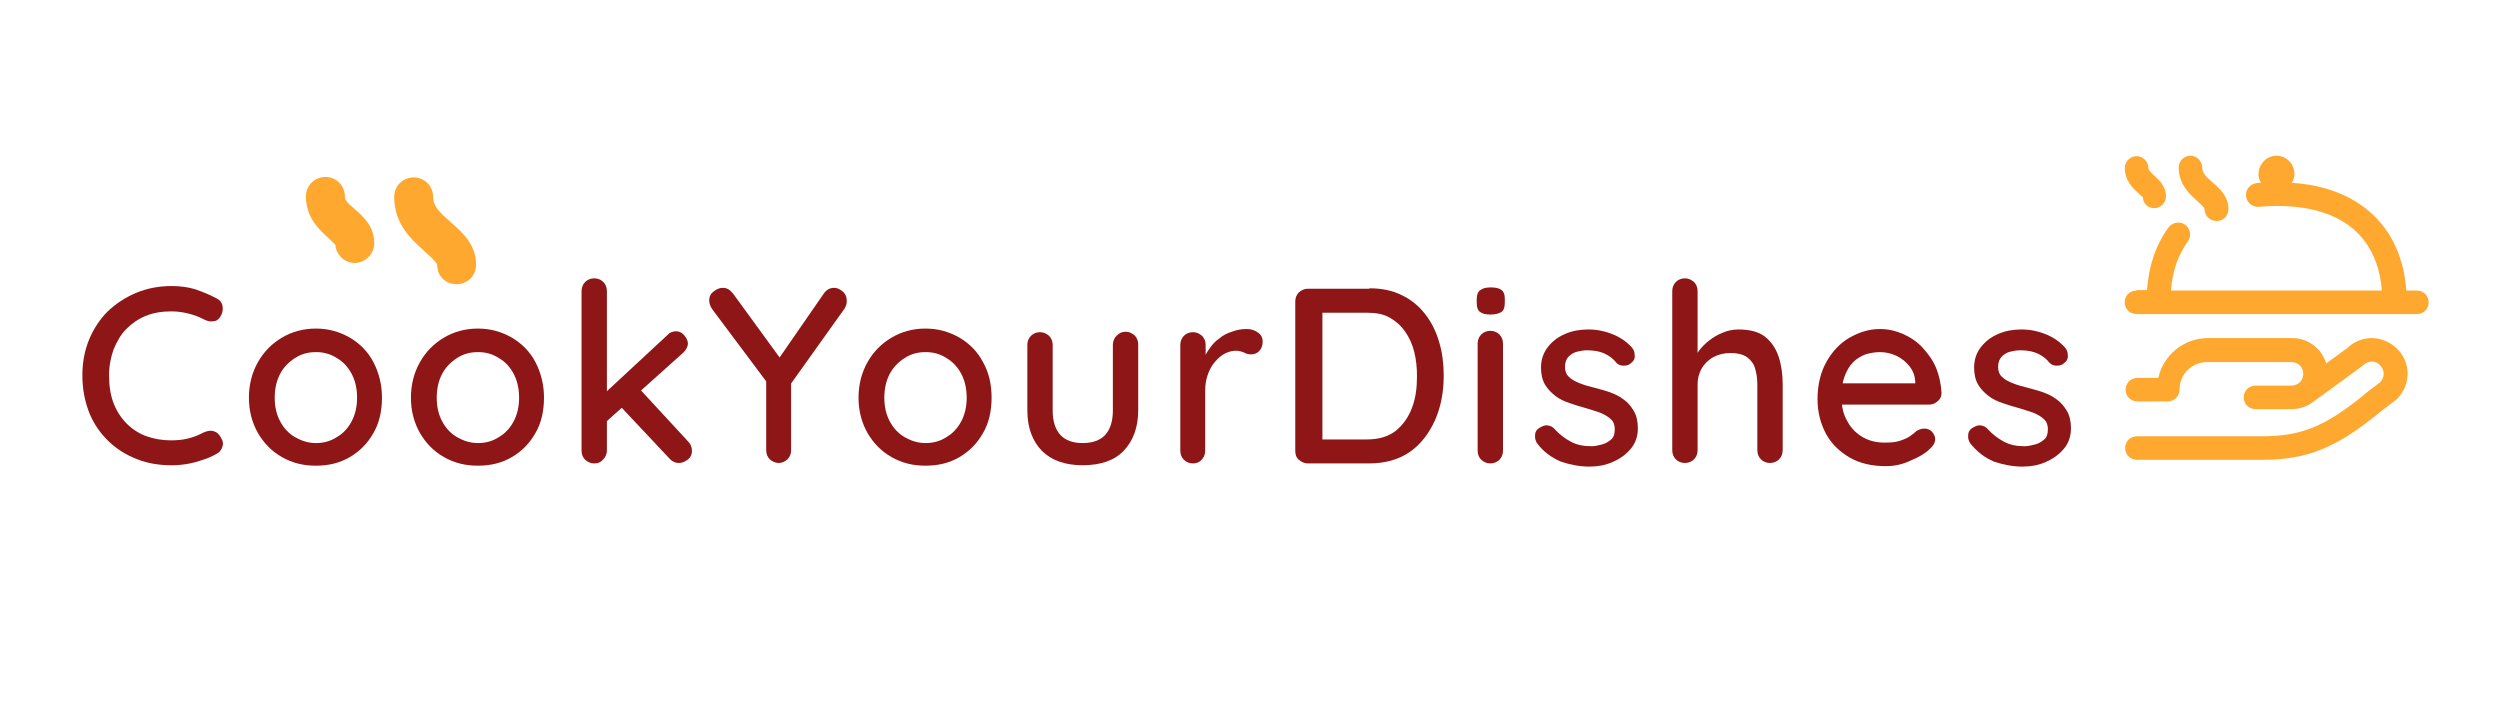 <?xml version="1.0" encoding="UTF-8"?>
<svg xmlns="http://www.w3.org/2000/svg" xmlns:xlink="http://www.w3.org/1999/xlink" version="1.1" id="PRINT" x="0px" y="0px" viewBox="0 0 552.4 155.1" style="enable-background:new 0 0 552.4 155.1;" xml:space="preserve">
<style type="text/css">
	.st0{fill:#FEA82F;}
	.st1{fill:#8E1616;}
</style>
<g id="CUSTOM-group_00000080185608459507824750000004789086943648849312_">
	<path class="st0" d="M487.1,46.2c0-0.4-1-1.2-1.6-1.8c-1.7-1.5-4.1-3.7-4.1-7.4c0-1.4,1.2-2.6,2.6-2.6c1.4,0,2.6,1.2,2.6,2.6   c0,1.3,0.9,2.1,2.4,3.4c1.5,1.3,3.4,3,3.4,5.8C492.3,49.7,487.3,49.7,487.1,46.2z M476,46c1.4,0,2.6-1.2,2.6-2.6   c0-2.2-1.5-3.6-2.6-4.6c-1-0.9-1.3-1.3-1.3-1.7c0-1.4-1.2-2.6-2.6-2.6s-2.6,1.2-2.6,2.6c0,2.9,1.9,4.6,3.1,5.7   c0.3,0.3,0.7,0.6,0.9,0.8C473.5,44.9,474.6,46,476,46L476,46z M479,88.7c1.4,0,2.6-1.2,2.6-2.6V86c0-3.3,2.7-6,6.1-6h18.6   c3.5,0.1,3.5,5.1,0,5.2h-7.9c-3.5,0.1-3.5,5.1,0,5.2h7.9c1.5,0,2.9-0.4,4.1-1.1c0.2-0.1,11.7-8.5,11.8-8.6c0.5-0.5,1.2-0.8,1.9-0.8   c0.7,0,1.4,0.3,1.8,0.8c0.5,0.5,0.8,1.2,0.8,1.9c0,0.7-0.3,1.3-0.7,1.8c0,0-3.6,2.7-3.6,2.8c-8.7,7.1-14,9.2-22.6,9.2h-27.6   c-3.5,0.1-3.5,5.1,0,5.2h27.6c9.9,0,16.4-2.6,25.9-10.4c0,0,3.8-2.9,3.9-3c1.5-1.5,2.3-3.4,2.4-5.5c0-2.1-0.8-4.1-2.3-5.6   c-1.5-1.5-3.4-2.3-5.5-2.4c-2,0-4,0.7-5.4,2.1l-4.8,3.5c-1-3.3-4-5.6-7.5-5.6h-18.6c-5.4,0-9.9,3.8-11,8.8h-4.6   c-3.5,0.1-3.5,5.1,0,5.2H479L479,88.7z M472.1,64.2c-3.5,0.1-3.5,5.1,0,5.2H534c3.5-0.1,3.5-5.1,0-5.2h-2.3   c-1-14.3-10.7-22.9-25.3-23.8c1.6-2.5-0.3-6-3.4-6c-3,0-5,3.5-3.4,6c-4.5-0.2-4.2,5.4-0.5,5.3c1.2-0.1,2.5-0.2,3.9-0.2   c18.4,0,22.7,10.8,23.3,18.7h-46.6c0.3-4.3,1.6-7.9,3.7-10.8c0.9-1.2,0.6-2.8-0.5-3.7c-1.2-0.9-2.8-0.6-3.7,0.5   c-2.8,3.8-4.4,8.4-4.8,13.9H472.1L472.1,64.2z"></path>
</g>
<g id="CUSTOM-group_00000139972590264213309960000001351391487556995462_">
	<path class="st0" d="M105.2,58.5c0-4.5-3.1-7.2-5.6-9.4c-2.4-2.1-3.9-3.5-3.9-5.6c0-2.4-1.9-4.3-4.3-4.3c-2.4,0-4.3,1.9-4.3,4.3   c0,6.1,3.9,9.5,6.8,12.1c1.1,1,2.7,2.4,2.7,3C96.8,64.2,105,64.2,105.2,58.5z"></path>
	<path class="st0" d="M78.4,58.1c-2.3,0-4.1-1.8-4.3-4c-0.3-0.3-0.9-0.9-1.4-1.4c-2-1.8-5.1-4.5-5.1-9.3c0-2.4,1.9-4.3,4.3-4.3   c2.4,0,4.3,1.9,4.3,4.3c0,0.8,0.5,1.4,2.2,2.8c1.8,1.6,4.3,3.8,4.3,7.5C82.7,56.1,80.7,58.1,78.4,58.1L78.4,58.1z"></path>
</g>
<g>
	<path class="st1" d="M47.8,65.9c0.8,0.4,1.3,1,1.4,1.9c0.1,0.8-0.1,1.6-0.6,2.3c-0.4,0.6-0.9,0.9-1.6,0.9c-0.6,0.1-1.3-0.1-1.9-0.4   c-1.1-0.6-2.2-1-3.4-1.3c-1.2-0.3-2.4-0.5-3.8-0.5c-2.1,0-4,0.3-5.7,1c-1.7,0.7-3.1,1.7-4.3,2.9s-2.1,2.8-2.8,4.5   c-0.6,1.7-1,3.6-1,5.7c0,2.3,0.3,4.4,1,6.2c0.7,1.8,1.7,3.3,2.9,4.5c1.2,1.2,2.7,2.2,4.4,2.8c1.7,0.6,3.5,0.9,5.4,0.9   c1.3,0,2.5-0.1,3.7-0.4c1.2-0.3,2.3-0.7,3.4-1.3c0.7-0.3,1.3-0.5,2-0.4c0.6,0.1,1.2,0.4,1.6,1c0.6,0.8,0.9,1.6,0.7,2.3   c-0.2,0.8-0.6,1.4-1.4,1.8c-0.9,0.5-1.9,1-3,1.3c-1.1,0.4-2.2,0.7-3.4,0.9c-1.1,0.2-2.3,0.3-3.5,0.3c-2.7,0-5.2-0.4-7.5-1.3   c-2.4-0.9-4.5-2.2-6.3-3.9c-1.8-1.7-3.3-3.8-4.3-6.2c-1-2.5-1.6-5.3-1.6-8.5c0-2.8,0.5-5.5,1.5-7.9c1-2.4,2.4-4.5,4.1-6.2   c1.8-1.7,3.9-3.1,6.3-4.1c2.4-1,5-1.5,7.8-1.5c1.8,0,3.5,0.2,5.2,0.7C44.8,64.5,46.3,65.1,47.8,65.9z"></path>
	<path class="st1" d="M84.4,87.9c0,2.9-0.6,5.6-1.9,7.8c-1.3,2.3-3,4-5.2,5.3s-4.7,1.9-7.5,1.9s-5.2-0.6-7.5-1.9s-4-3.1-5.3-5.3   c-1.3-2.3-2-4.9-2-7.8c0-3,0.7-5.6,2-7.9c1.3-2.3,3.1-4.1,5.3-5.4c2.2-1.3,4.7-2,7.5-2s5.2,0.7,7.5,2c2.2,1.3,4,3.1,5.2,5.4   C83.7,82.3,84.4,84.9,84.4,87.9z M78.9,87.9c0-2-0.4-3.8-1.2-5.3c-0.8-1.5-1.9-2.7-3.3-3.5c-1.4-0.9-2.9-1.3-4.6-1.3   c-1.7,0-3.2,0.4-4.6,1.3c-1.4,0.9-2.5,2-3.3,3.5c-0.8,1.5-1.2,3.3-1.2,5.3c0,2,0.4,3.7,1.2,5.2c0.8,1.5,1.9,2.7,3.3,3.5   c1.4,0.8,2.9,1.3,4.6,1.3c1.7,0,3.2-0.4,4.6-1.3c1.4-0.8,2.5-2,3.3-3.5C78.5,91.6,78.9,89.8,78.9,87.9z"></path>
	<path class="st1" d="M120.2,87.9c0,2.9-0.6,5.6-1.9,7.8c-1.3,2.3-3,4-5.2,5.3s-4.7,1.9-7.5,1.9s-5.2-0.6-7.5-1.9s-4-3.1-5.3-5.3   c-1.3-2.3-2-4.9-2-7.8c0-3,0.7-5.6,2-7.9c1.3-2.3,3.1-4.1,5.3-5.4c2.2-1.3,4.7-2,7.5-2s5.2,0.7,7.5,2c2.2,1.3,4,3.1,5.2,5.4   C119.5,82.3,120.2,84.9,120.2,87.9z M114.7,87.9c0-2-0.4-3.8-1.2-5.3c-0.8-1.5-1.9-2.7-3.3-3.5c-1.4-0.9-2.9-1.3-4.6-1.3   c-1.7,0-3.2,0.4-4.6,1.3c-1.4,0.9-2.5,2-3.3,3.5c-0.8,1.5-1.2,3.3-1.2,5.3c0,2,0.4,3.7,1.2,5.2c0.8,1.5,1.9,2.7,3.3,3.5   c1.4,0.8,2.9,1.3,4.6,1.3c1.7,0,3.2-0.4,4.6-1.3c1.4-0.8,2.5-2,3.3-3.5C114.3,91.6,114.7,89.8,114.7,87.9z"></path>
	<path class="st1" d="M131.3,102.4c-0.8,0-1.4-0.3-2-0.8c-0.5-0.5-0.8-1.2-0.8-2V64.3c0-0.8,0.3-1.5,0.8-2c0.5-0.5,1.2-0.8,2-0.8   c0.8,0,1.5,0.3,2,0.8c0.5,0.5,0.8,1.2,0.8,2v35.2c0,0.8-0.3,1.5-0.8,2C132.8,102.1,132.2,102.4,131.3,102.4z M149.4,73.2   c0.7,0,1.3,0.3,1.8,0.9c0.5,0.6,0.8,1.2,0.8,1.8c0,0.7-0.4,1.4-1,2l-17.3,15.5l-0.2-6.4l13.9-12.9   C147.9,73.5,148.6,73.2,149.4,73.2z M150,102.3c-0.8,0-1.4-0.3-2-0.9l-11-11.7l4.2-3.9L152,97.5c0.6,0.6,0.9,1.3,0.9,2.1   c0,0.8-0.3,1.5-1,2C151.2,102.1,150.6,102.3,150,102.3z"></path>
	<path class="st1" d="M184.3,63.6c0.7,0,1.3,0.3,1.9,0.8c0.6,0.5,0.9,1.2,0.9,2c0,0.3,0,0.6-0.1,0.9c-0.1,0.3-0.2,0.6-0.4,0.9   L173.9,86l0.9-3.3v16.8c0,0.8-0.3,1.5-0.8,2c-0.6,0.5-1.2,0.8-1.9,0.8c-0.8,0-1.4-0.3-2-0.8c-0.5-0.5-0.8-1.2-0.8-2V83.2l0.4,1.6   l-12.2-16.3c-0.3-0.4-0.5-0.8-0.6-1.1c-0.1-0.3-0.2-0.7-0.2-1c0-0.8,0.3-1.5,1-2c0.6-0.5,1.3-0.8,2-0.8c0.9,0,1.6,0.4,2.3,1.3   l11,15.1l-1.3-0.2L182,64.9C182.6,64,183.4,63.6,184.3,63.6z"></path>
	<path class="st1" d="M219.1,87.9c0,2.9-0.6,5.6-1.9,7.8c-1.3,2.3-3,4-5.2,5.3s-4.7,1.9-7.5,1.9s-5.2-0.6-7.5-1.9s-4-3.1-5.3-5.3   c-1.3-2.3-2-4.9-2-7.8c0-3,0.7-5.6,2-7.9c1.3-2.3,3.1-4.1,5.3-5.4c2.2-1.3,4.7-2,7.5-2s5.2,0.7,7.5,2c2.2,1.3,4,3.1,5.2,5.4   C218.5,82.3,219.1,84.9,219.1,87.9z M213.6,87.9c0-2-0.4-3.8-1.2-5.3c-0.8-1.5-1.9-2.7-3.3-3.5c-1.4-0.9-2.9-1.3-4.6-1.3   c-1.7,0-3.2,0.4-4.6,1.3c-1.4,0.9-2.5,2-3.3,3.5c-0.8,1.5-1.2,3.3-1.2,5.3c0,2,0.4,3.7,1.2,5.2c0.8,1.5,1.9,2.7,3.3,3.5   c1.4,0.8,2.9,1.3,4.6,1.3c1.7,0,3.2-0.4,4.6-1.3c1.4-0.8,2.5-2,3.3-3.5C213.2,91.6,213.6,89.8,213.6,87.9z"></path>
	<path class="st1" d="M248.7,73.3c0.8,0,1.4,0.3,2,0.8c0.5,0.5,0.8,1.2,0.8,2v14.5c0,3.8-1.1,6.8-3.2,9c-2.1,2.2-5.2,3.2-9.1,3.2   c-3.9,0-6.9-1.1-9-3.2c-2.1-2.2-3.2-5.1-3.2-9V76.2c0-0.8,0.3-1.5,0.8-2c0.5-0.5,1.2-0.8,2-0.8c0.8,0,1.4,0.3,2,0.8   c0.5,0.5,0.8,1.2,0.8,2v14.5c0,2.4,0.6,4.2,1.7,5.4c1.1,1.2,2.8,1.8,4.9,1.8c2.2,0,3.9-0.6,5-1.8c1.1-1.2,1.7-3,1.7-5.4V76.2   c0-0.8,0.3-1.5,0.8-2C247.3,73.6,247.9,73.3,248.7,73.3z"></path>
	<path class="st1" d="M263.6,102.4c-0.8,0-1.5-0.3-2-0.8c-0.5-0.5-0.8-1.2-0.8-2V76.2c0-0.8,0.3-1.5,0.8-2c0.5-0.5,1.2-0.8,2-0.8   c0.8,0,1.4,0.3,2,0.8c0.5,0.5,0.8,1.2,0.8,2v6.2l-0.6-2.4c0.3-1,0.7-2,1.4-2.9c0.6-0.9,1.3-1.7,2.2-2.3c0.8-0.7,1.8-1.2,2.8-1.5   c1-0.4,2.1-0.6,3.3-0.6c1,0,1.8,0.3,2.5,0.8c0.7,0.5,1,1.2,1,1.9c0,1-0.3,1.7-0.8,2.2c-0.5,0.5-1.1,0.7-1.7,0.7   c-0.6,0-1.1-0.1-1.6-0.4c-0.5-0.2-1.1-0.4-1.8-0.4c-0.8,0-1.6,0.2-2.4,0.6c-0.8,0.4-1.5,1-2.2,1.8c-0.7,0.8-1.2,1.7-1.6,2.8   c-0.4,1.1-0.6,2.3-0.6,3.6v13.3c0,0.8-0.3,1.5-0.8,2C265.1,102.1,264.4,102.4,263.6,102.4z"></path>
	<path class="st1" d="M302.6,63.7c2.7,0,5.1,0.5,7.1,1.5c2.1,1,3.8,2.4,5.2,4.2c1.4,1.8,2.4,3.8,3.1,6.2c0.7,2.3,1,4.8,1,7.4   c0,3.6-0.6,6.8-1.9,9.8c-1.3,2.9-3.1,5.3-5.5,7c-2.4,1.7-5.5,2.6-9.1,2.6h-13.5c-0.8,0-1.4-0.3-2-0.8c-0.6-0.5-0.8-1.2-0.8-2v-33   c0-0.8,0.3-1.5,0.8-2c0.6-0.5,1.2-0.8,2-0.8H302.6z M302,97.1c2.6,0,4.7-0.6,6.4-1.9c1.6-1.3,2.8-3,3.6-5.1c0.8-2.1,1.1-4.4,1.1-7   c0-1.9-0.2-3.7-0.6-5.3c-0.4-1.7-1.1-3.2-2-4.5c-0.9-1.3-2-2.3-3.4-3.1c-1.4-0.8-3-1.1-5-1.1h-10.4l0.5-0.5v29.1l-0.3-0.6H302z"></path>
	<path class="st1" d="M329.3,69.5c-1.1,0-1.8-0.2-2.3-0.6c-0.5-0.4-0.7-1-0.7-2v-0.9c0-0.9,0.3-1.6,0.8-1.9c0.5-0.4,1.3-0.6,2.3-0.6   c1.1,0,1.9,0.2,2.4,0.6c0.5,0.4,0.7,1,0.7,1.9v0.9c0,1-0.2,1.6-0.7,2C331.2,69.3,330.4,69.5,329.3,69.5z M332.1,99.6   c0,0.8-0.3,1.5-0.8,2c-0.5,0.5-1.2,0.8-2,0.8c-0.8,0-1.4-0.3-2-0.8c-0.5-0.5-0.8-1.2-0.8-2V75.9c0-0.8,0.3-1.5,0.8-2   c0.5-0.5,1.2-0.8,2-0.8c0.8,0,1.5,0.3,2,0.8c0.5,0.5,0.8,1.2,0.8,2V99.6z"></path>
	<path class="st1" d="M339.6,97.9c-0.3-0.5-0.5-1.1-0.4-1.8c0-0.7,0.4-1.3,1.2-1.7c0.5-0.3,1.1-0.5,1.6-0.4c0.6,0.1,1.1,0.3,1.6,0.9   c1,1.1,2.2,2,3.5,2.7c1.3,0.7,2.8,1,4.6,1c0.7,0,1.5-0.2,2.3-0.4c0.8-0.2,1.4-0.6,2-1.1c0.6-0.5,0.8-1.3,0.8-2.3   c0-0.9-0.3-1.7-0.9-2.2c-0.6-0.6-1.4-1-2.3-1.4c-1-0.3-2-0.7-3.1-1c-1.2-0.3-2.4-0.7-3.6-1.1c-1.2-0.4-2.3-0.9-3.2-1.6   s-1.7-1.5-2.3-2.5c-0.6-1-0.9-2.3-0.9-3.8c0-1.7,0.5-3.2,1.5-4.5c1-1.3,2.2-2.2,3.8-2.9c1.6-0.7,3.3-1,5.1-1c1.1,0,2.2,0.1,3.4,0.4   c1.2,0.3,2.3,0.7,3.4,1.3c1.1,0.6,2.1,1.4,2.9,2.3c0.4,0.5,0.6,1,0.6,1.7c0.1,0.7-0.2,1.3-0.9,1.8c-0.4,0.4-1,0.5-1.6,0.5   c-0.6,0-1.1-0.2-1.5-0.6c-0.7-0.9-1.6-1.6-2.7-2.1c-1.1-0.5-2.4-0.7-3.8-0.7c-0.7,0-1.4,0.1-2.2,0.3c-0.8,0.2-1.4,0.6-1.9,1.1   c-0.5,0.5-0.8,1.3-0.8,2.3c0,0.9,0.3,1.7,0.9,2.2c0.6,0.6,1.4,1,2.4,1.4c1,0.4,2.1,0.7,3.3,1c1.1,0.3,2.3,0.6,3.4,1   c1.1,0.4,2.1,0.9,3,1.6c0.9,0.6,1.6,1.5,2.2,2.5c0.6,1,0.9,2.3,0.9,3.8c0,1.8-0.5,3.3-1.6,4.6s-2.4,2.2-4,2.9c-1.6,0.7-3.3,1-5.1,1   c-2.1,0-4.2-0.4-6.3-1.1C342.8,101.1,341,99.8,339.6,97.9z"></path>
	<path class="st1" d="M384.1,72.8c2.5,0,4.5,0.5,5.9,1.6c1.4,1.1,2.4,2.6,3,4.4c0.6,1.8,0.9,3.9,0.9,6.1v14.6c0,0.8-0.3,1.5-0.8,2   c-0.5,0.5-1.2,0.8-2,0.8c-0.8,0-1.5-0.3-2-0.8c-0.5-0.5-0.8-1.2-0.8-2V84.9c0-1.3-0.2-2.5-0.5-3.5c-0.3-1.1-1-1.9-1.8-2.5   c-0.9-0.6-2.1-0.9-3.6-0.9c-1.4,0-2.7,0.3-3.8,0.9c-1.1,0.6-2,1.5-2.6,2.5c-0.6,1.1-0.9,2.2-0.9,3.5v14.6c0,0.8-0.3,1.5-0.8,2   c-0.5,0.5-1.2,0.8-2,0.8c-0.8,0-1.5-0.3-2-0.8c-0.5-0.5-0.8-1.2-0.8-2V64.3c0-0.8,0.3-1.5,0.8-2c0.5-0.5,1.2-0.8,2-0.8   c0.8,0,1.4,0.3,2,0.8c0.5,0.5,0.8,1.2,0.8,2v15.1l-1,0.6c0.3-0.8,0.7-1.6,1.3-2.5c0.6-0.8,1.4-1.6,2.3-2.3c0.9-0.7,1.9-1.3,3-1.7   C381.6,73.1,382.8,72.8,384.1,72.8z"></path>
	<path class="st1" d="M416.7,103c-3.1,0-5.7-0.6-8-1.9c-2.2-1.3-4-3-5.2-5.2c-1.2-2.2-1.9-4.8-1.9-7.7c0-3.2,0.7-6,2-8.3   c1.3-2.3,3-4.1,5.1-5.3c2.1-1.2,4.3-1.9,6.7-1.9c1.8,0,3.5,0.4,5.1,1.1c1.6,0.7,3.1,1.7,4.3,3s2.3,2.8,3,4.5   c0.7,1.7,1.1,3.6,1.2,5.6c0,0.7-0.3,1.3-0.9,1.8c-0.6,0.5-1.2,0.7-1.9,0.7h-21.5l-1.3-4.7h20.8l-1,1v-1.4c-0.1-1.3-0.5-2.4-1.3-3.4   c-0.8-1-1.7-1.7-2.9-2.3c-1.1-0.5-2.3-0.8-3.6-0.8c-1.1,0-2.2,0.2-3.2,0.5c-1,0.4-1.9,0.9-2.7,1.7s-1.4,1.8-1.9,3.1   c-0.5,1.3-0.7,2.8-0.7,4.7c0,2,0.4,3.8,1.3,5.3c0.8,1.5,2,2.7,3.4,3.5c1.4,0.8,3,1.2,4.8,1.2c1.4,0,2.5-0.1,3.4-0.4s1.6-0.6,2.2-1   c0.6-0.4,1.1-0.8,1.5-1.2c0.6-0.3,1.1-0.5,1.7-0.5c0.7,0,1.2,0.2,1.7,0.7c0.4,0.5,0.7,1,0.7,1.6c0,0.8-0.4,1.5-1.2,2.2   c-1,1-2.4,1.8-4.1,2.5C420.5,102.6,418.6,103,416.7,103z"></path>
	<path class="st1" d="M435.3,97.9c-0.3-0.5-0.5-1.1-0.4-1.8c0-0.7,0.4-1.3,1.2-1.7c0.5-0.3,1.1-0.5,1.6-0.4c0.6,0.1,1.1,0.3,1.6,0.9   c1,1.1,2.2,2,3.5,2.7c1.3,0.7,2.8,1,4.6,1c0.7,0,1.5-0.2,2.3-0.4c0.8-0.2,1.4-0.6,2-1.1c0.6-0.5,0.8-1.3,0.8-2.3   c0-0.9-0.3-1.7-0.9-2.2c-0.6-0.6-1.4-1-2.3-1.4c-1-0.3-2-0.7-3.1-1c-1.2-0.3-2.4-0.7-3.6-1.1c-1.2-0.4-2.3-0.9-3.2-1.6   s-1.7-1.5-2.3-2.5c-0.6-1-0.9-2.3-0.9-3.8c0-1.7,0.5-3.2,1.5-4.5c1-1.3,2.2-2.2,3.8-2.9c1.6-0.7,3.3-1,5.1-1c1.1,0,2.2,0.1,3.4,0.4   c1.2,0.3,2.3,0.7,3.4,1.3c1.1,0.6,2.1,1.4,2.9,2.3c0.4,0.5,0.6,1,0.6,1.7c0.1,0.7-0.2,1.3-0.9,1.8c-0.4,0.4-1,0.5-1.6,0.5   c-0.6,0-1.1-0.2-1.5-0.6c-0.7-0.9-1.6-1.6-2.7-2.1c-1.1-0.5-2.4-0.7-3.8-0.7c-0.7,0-1.4,0.1-2.2,0.3c-0.8,0.2-1.4,0.6-1.9,1.1   c-0.5,0.5-0.8,1.3-0.8,2.3c0,0.9,0.3,1.7,0.9,2.2c0.6,0.6,1.4,1,2.4,1.4c1,0.4,2.1,0.7,3.3,1c1.1,0.3,2.3,0.6,3.4,1   c1.1,0.4,2.1,0.9,3,1.6c0.9,0.6,1.6,1.5,2.2,2.5c0.6,1,0.9,2.3,0.9,3.8c0,1.8-0.5,3.3-1.6,4.6s-2.4,2.2-4,2.9c-1.6,0.7-3.3,1-5.1,1   c-2.1,0-4.2-0.4-6.3-1.1C438.5,101.1,436.8,99.8,435.3,97.9z"></path>
</g>
</svg>

